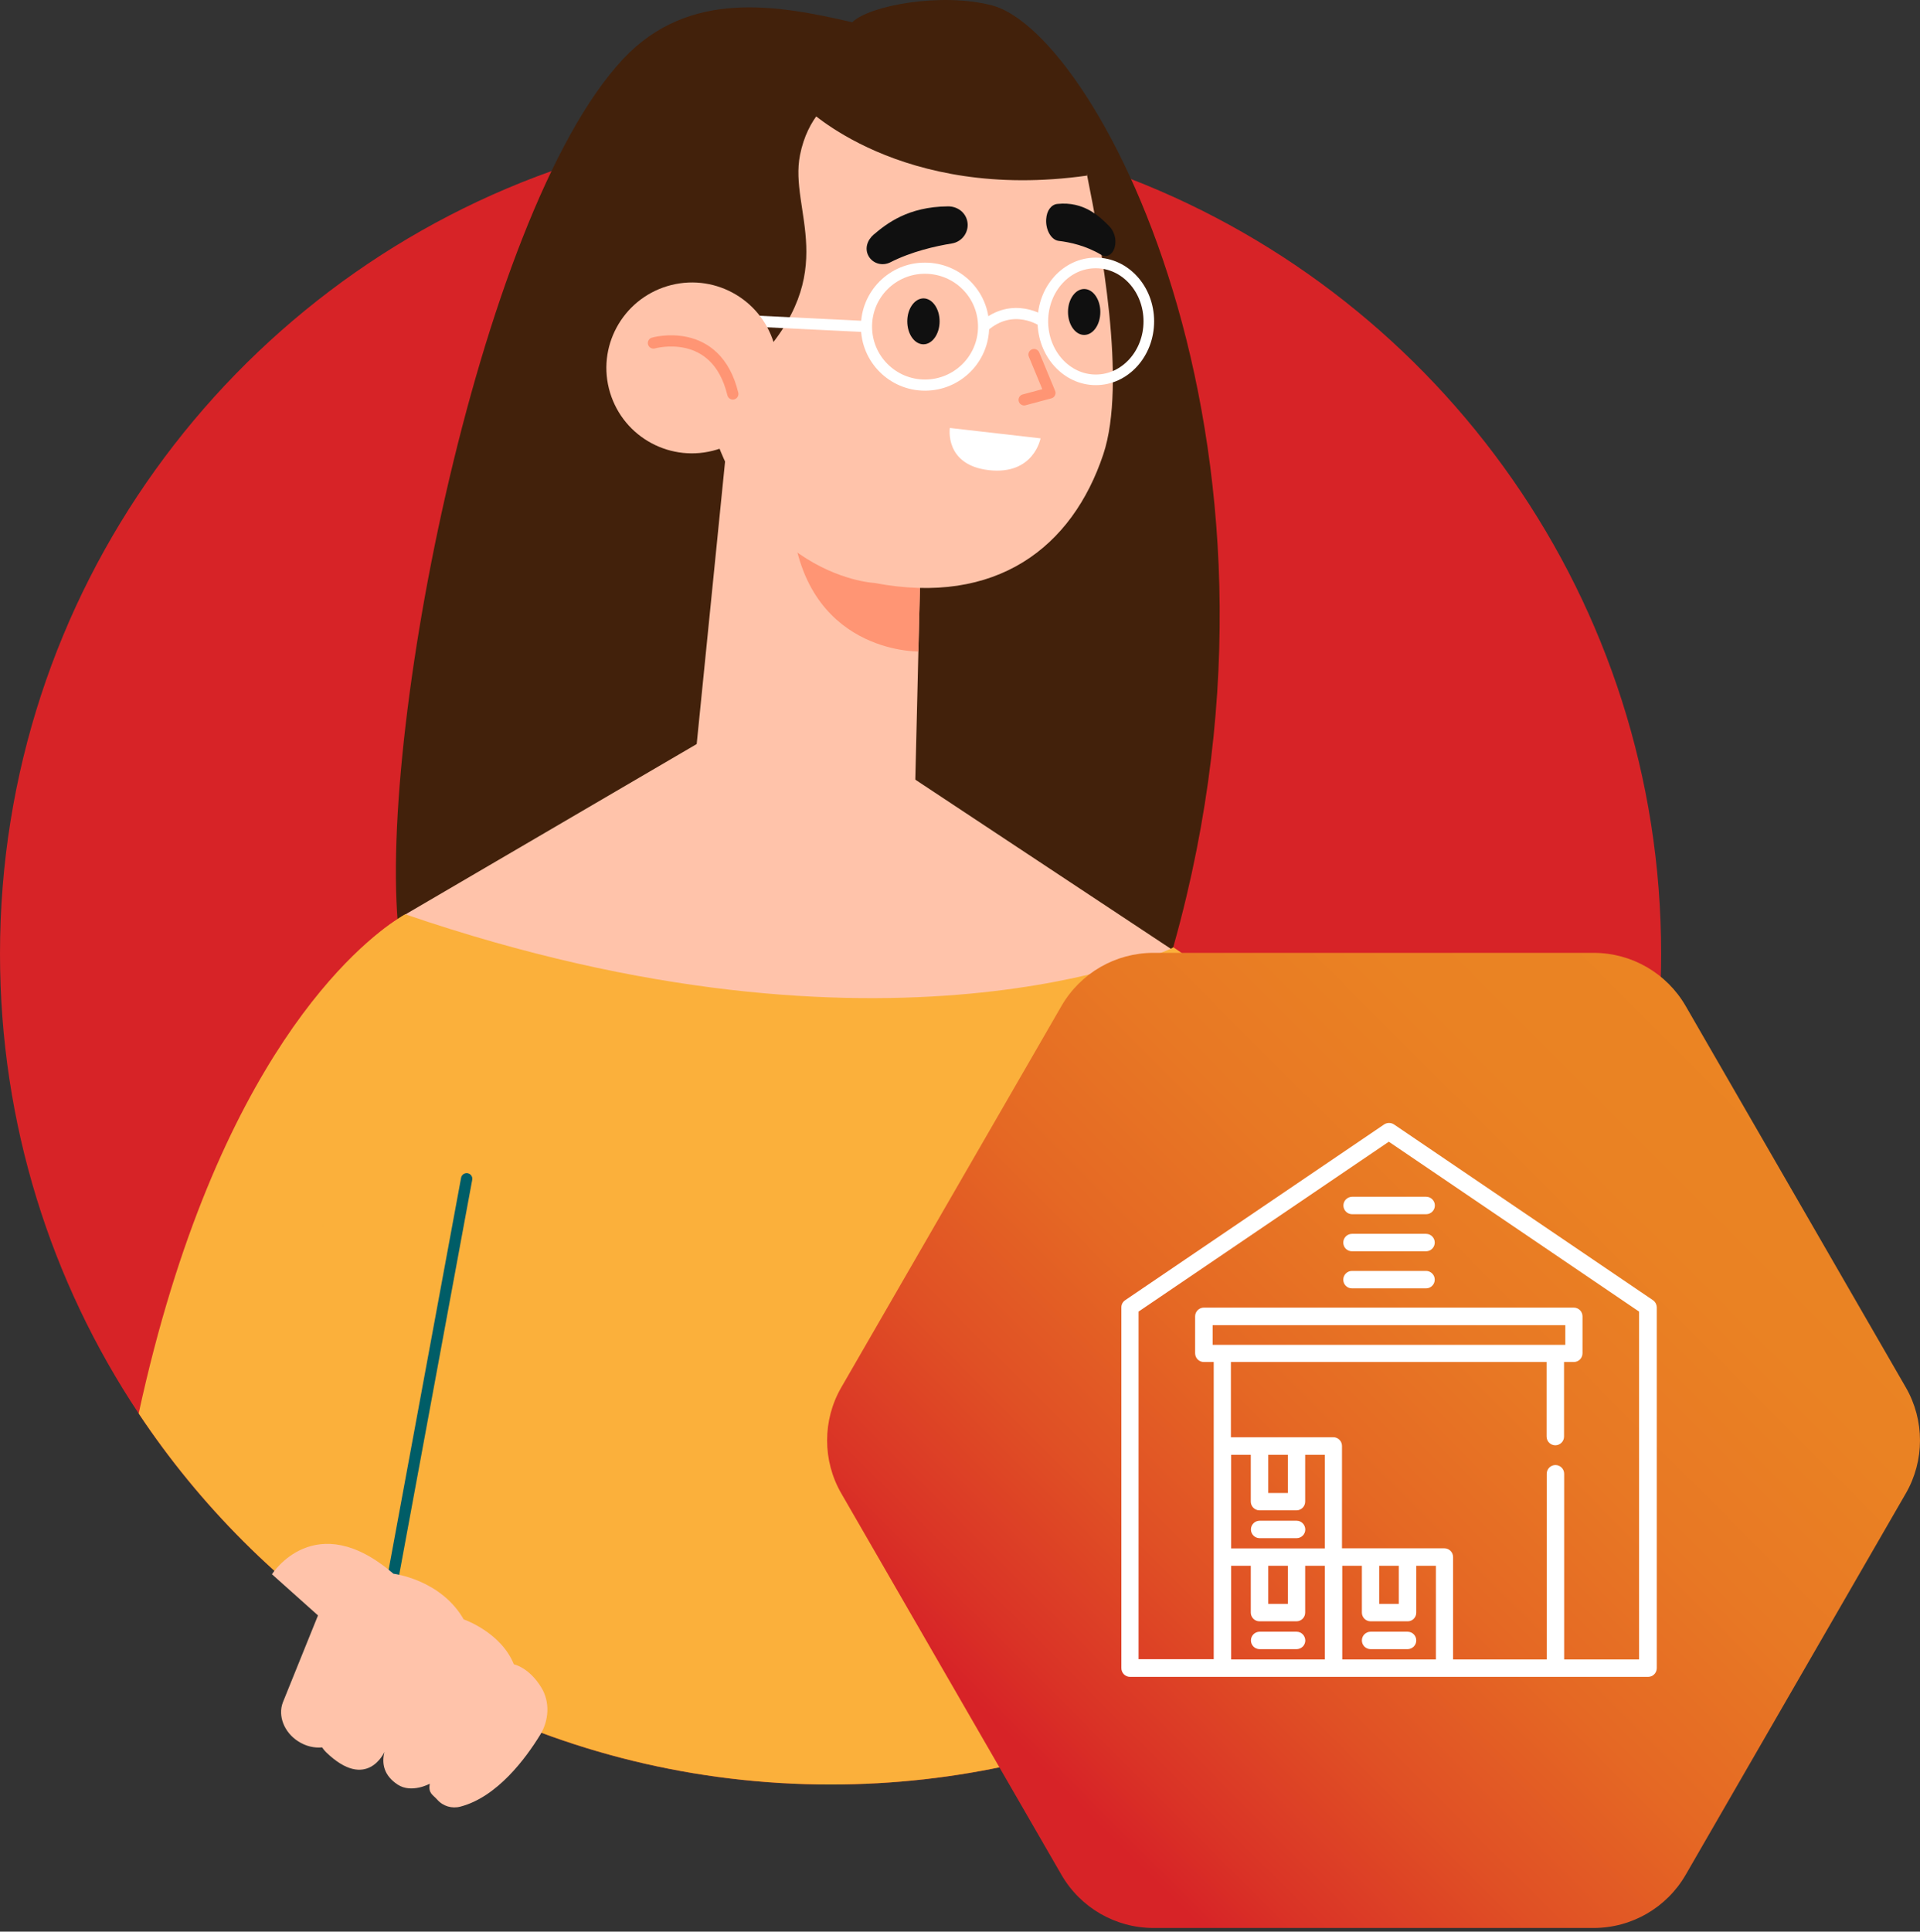 <svg xmlns="http://www.w3.org/2000/svg" width="172" height="173" viewBox="0 0 172 173" fill="none"><rect x="0" y="0" width="172" height="173" fill="#333333" stroke="none"/><path d="M148.811 85.419C148.811 110.849 136.056 133.303 116.59 146.713C111.097 150.505 105.064 153.573 98.64 155.791C98.629 155.791 98.629 155.791 98.617 155.791C96.112 156.664 93.538 157.388 90.907 157.986C85.598 159.192 80.082 159.824 74.405 159.824C62.213 159.824 50.699 156.894 40.541 151.688C38.289 150.528 36.094 149.264 33.979 147.896C33.738 147.735 33.508 147.586 33.278 147.437C25.016 141.944 17.915 134.854 12.422 126.592C4.573 114.802 0 100.645 0 85.419C0 53.106 20.604 25.596 49.401 15.323C53.043 14.024 56.824 13.001 60.708 12.277C62.742 11.898 64.822 11.6 66.913 11.381H66.925C68.844 11.197 70.763 11.071 72.728 11.036C73.13 11.025 73.521 11.013 73.923 11.013H74.405C82.311 11.013 89.918 12.243 97.066 14.53C97.124 14.541 97.192 14.564 97.25 14.587C98.617 15.024 99.985 15.507 101.318 16.035C129.103 26.814 148.811 53.818 148.811 85.419Z" fill="#D72327"></path><path d="M55.836 5.268C61.742 -1.018 69.728 0.465 76.347 1.993C77.876 0.488 84.368 -0.708 88.884 0.488C98.491 3.039 118.313 41.063 104.558 86.694L35.944 85.154C33.175 68.596 42.736 19.207 55.836 5.268Z" fill="#42210B"></path><path d="M82.53 47.59L81.875 74.916L61.995 70.791L65.764 33.272L82.53 47.59Z" fill="#FFC3AA"></path><path d="M82.265 58.346C82.265 58.346 71.889 58.541 70.923 46.326L82.449 51.393L82.265 58.346Z" fill="#FF9574"></path><path d="M94.377 10.45C95.974 11.795 96.986 13.679 97.388 15.713C98.594 21.746 100.973 34.294 98.836 40.695C96.055 49.015 89.275 54.289 78.324 52.209C78.324 52.209 65.638 51.635 62.501 33.031C58.065 6.624 80.726 -1.052 94.377 10.45Z" fill="#FFC3AA"></path><path d="M72.165 9.612C72.165 9.612 80.645 18.092 97.388 15.725C97.388 15.725 96.813 0.453 78.404 2.567L72.165 9.612Z" fill="#42210B"></path><path d="M79.645 6.842C79.645 6.842 73.003 7.198 71.67 13.875C70.659 18.896 75.486 24.32 67.706 32.468L59.766 25.619C59.766 25.619 54.422 2.418 78.393 2.556L79.645 6.842Z" fill="#42210B"></path><path d="M81.277 28.779C81.277 29.916 81.921 30.836 82.725 30.836C83.518 30.836 84.173 29.916 84.173 28.779C84.173 27.641 83.518 26.722 82.725 26.722C81.921 26.733 81.277 27.653 81.277 28.779Z" fill="#101010"></path><path d="M95.675 27.94C95.675 29.078 96.33 29.997 97.123 29.997C97.928 29.997 98.571 29.078 98.571 27.94C98.571 26.802 97.916 25.883 97.123 25.883C96.33 25.883 95.675 26.802 95.675 27.94Z" fill="#101010"></path><path d="M92.63 31.755L94.055 35.191L91.746 35.811" stroke="#FF9574" stroke-width="1.003" stroke-miterlimit="10" stroke-linecap="round" stroke-linejoin="round"></path><path d="M86.632 19.724C86.885 20.678 86.253 21.643 85.276 21.804C83.794 22.045 81.656 22.528 79.76 23.493C79.048 23.849 78.198 23.619 77.807 22.93C77.439 22.263 77.692 21.505 78.266 21.011C79.45 20.011 81.346 18.517 84.908 18.483C85.713 18.471 86.425 18.954 86.632 19.724Z" fill="#101010"></path><path d="M93.722 19.62C93.653 20.585 94.17 21.493 94.837 21.574C95.836 21.689 97.296 22.01 98.64 22.815C99.146 23.114 99.686 22.815 99.87 22.102C100.042 21.424 99.801 20.689 99.364 20.252C98.479 19.356 97.078 18.023 94.733 18.264C94.193 18.31 93.768 18.839 93.722 19.62Z" fill="#101010"></path><path d="M93.216 39.259L85.092 38.328C85.092 38.328 84.575 41.649 88.597 42.109C92.619 42.557 93.216 39.259 93.216 39.259Z" fill="white"></path><path d="M93.423 28.779C93.423 31.675 95.549 34.019 98.169 34.019C100.789 34.019 102.915 31.675 102.915 28.779C102.915 25.883 100.789 23.55 98.169 23.55C95.538 23.539 93.423 25.883 93.423 28.779Z" stroke="white" stroke-width="0.95" stroke-miterlimit="10"></path><path d="M77.623 29.25C77.623 32.146 79.967 34.49 82.863 34.49C85.759 34.49 88.114 32.146 88.114 29.25C88.114 26.354 85.77 24.021 82.863 24.021C79.979 24.01 77.623 26.354 77.623 29.25Z" stroke="white" stroke-width="0.999" stroke-miterlimit="10"></path><path d="M93.423 28.779C93.423 28.779 90.769 26.929 88.126 29.25" stroke="white" stroke-width="0.999" stroke-miterlimit="10"></path><path d="M77.623 29.25L65.649 28.664" stroke="white" stroke-width="0.999" stroke-miterlimit="10"></path><path d="M54.652 35.168C55.882 39.213 60.156 41.5 64.213 40.27C68.269 39.041 70.556 34.777 69.326 30.732C68.097 26.687 63.822 24.401 59.766 25.63C55.721 26.86 53.422 31.123 54.652 35.168Z" fill="#FFC3AA"></path><path d="M58.536 30.721C58.536 30.721 64.155 29.112 65.649 35.283" stroke="#FF9574" stroke-width="1.003" stroke-miterlimit="10" stroke-linecap="round" stroke-linejoin="round"></path><path d="M116.589 109.286V146.713C111.097 150.505 105.064 153.573 98.64 155.791C98.629 155.791 98.629 155.791 98.617 155.791C96.112 156.664 93.538 157.388 90.907 157.986L90.47 93.313L102.007 86.637L104.857 84.982C104.868 84.971 104.88 84.971 104.88 84.971L105.087 84.856L105.11 84.844C105.11 84.844 116.589 91.635 116.589 109.286Z" fill="#FBB03B"></path><path d="M40.541 151.688C38.289 150.528 36.094 149.264 33.979 147.896C33.738 147.735 33.508 147.586 33.278 147.437C25.016 141.944 17.915 134.854 12.422 126.592C19.386 94.543 32.428 84.362 35.611 82.316C35.898 82.121 36.105 82.006 36.22 81.937C36.255 81.925 36.289 81.903 36.324 81.879C36.324 81.879 36.622 83.086 37.105 85.177C38.116 89.579 39.932 97.921 41.483 107.309C44.344 124.604 46.275 145.426 40.541 151.688Z" fill="#FBB03B"></path><path d="M98.64 155.791C98.629 155.791 98.629 155.791 98.617 155.791C96.112 156.664 93.538 157.388 90.907 157.986C85.598 159.192 80.082 159.824 74.405 159.824C62.213 159.824 50.699 156.894 40.541 151.688C38.288 150.528 36.094 149.264 33.979 147.896C33.738 147.735 33.508 147.586 33.278 147.437L27.855 100.645C27.452 97.565 27.648 94.416 28.636 91.475C29.67 88.372 31.681 84.867 35.611 82.328V82.316C35.669 82.27 35.737 82.236 35.806 82.19C35.91 82.132 36.013 82.063 36.117 81.994C36.151 81.983 36.186 81.96 36.22 81.937C36.255 81.925 36.289 81.903 36.324 81.879L104.88 84.971C104.88 84.971 104.926 85.005 105.018 85.097C105.018 85.097 105.018 85.097 105.018 85.109C105.891 85.982 110.603 91.268 111.625 104.483C112.292 113.136 104.822 137.451 98.64 155.791Z" fill="#FBB03B"></path><path d="M105.432 107.643C107.121 126.121 101.387 147.046 98.617 155.791" stroke="#005D67" stroke-width="1.013" stroke-miterlimit="10" stroke-linecap="round" stroke-linejoin="round"></path><path d="M33.979 147.896L41.483 107.31L41.805 105.574" stroke="#005D67" stroke-width="1.013" stroke-miterlimit="10" stroke-linecap="round" stroke-linejoin="round"></path><path d="M75.221 65.344L104.88 84.971C104.88 84.971 79.645 96.738 36.324 81.891L64.626 65.344H75.221Z" fill="#FFC3AA"></path><path d="M35.243 140.944C35.243 140.944 39.483 141.45 41.541 145.035C41.541 145.035 44.873 146.173 46.033 149.057C46.033 149.057 47.389 149.321 48.493 151.137C49.285 152.424 49.182 154.09 48.389 155.377C47.091 157.492 44.54 160.939 41.253 161.801C40.483 162.008 39.679 161.766 39.162 161.169C38.737 160.698 38.369 160.629 38.495 159.755C38.495 159.755 36.875 160.64 35.634 159.836C34.393 159.031 34.175 157.951 34.439 156.905C34.439 156.905 32.876 160.468 29.222 156.94C25.568 153.412 35.243 140.944 35.243 140.944Z" fill="#FFC3AA"></path><path d="M24.361 140.99C24.361 140.99 28.222 134.9 35.243 140.944C35.243 140.944 37.703 145.77 30.67 155.503C29.843 156.653 28.084 156.848 26.705 155.952C25.453 155.147 24.878 153.676 25.338 152.47L28.487 144.679L24.361 140.99Z" fill="#FFC3AA"></path><path d="M103.329 85.338C99.927 85.338 96.79 87.154 95.09 90.096L75.371 124.248C73.67 127.189 73.67 130.82 75.371 133.762L95.09 167.914C96.79 170.856 99.927 172.671 103.329 172.671H142.766C146.168 172.671 149.305 170.856 151.006 167.914L170.724 133.762C172.425 130.82 172.425 127.189 170.724 124.248L151.006 90.096C149.305 87.154 146.168 85.338 142.766 85.338H103.329Z" fill="url(#paint0_linear)"></path><path d="M148.075 116.445L124.874 100.702C124.61 100.53 124.265 100.53 124.001 100.702L100.8 116.445C100.582 116.594 100.456 116.824 100.456 117.088V149.402C100.456 149.827 100.8 150.183 101.237 150.183H147.638C148.064 150.183 148.42 149.838 148.42 149.402V117.088C148.408 116.824 148.282 116.583 148.075 116.445ZM118.681 148.62H110.292V140.232H112.05V144.426C112.05 144.851 112.395 145.207 112.832 145.207H116.141C116.566 145.207 116.923 144.863 116.923 144.426V140.232H118.681V148.62ZM108.637 118.686H140.227V120.444H108.637V118.686ZM113.613 140.232H115.371V143.645H113.613V140.232ZM118.681 138.68H116.141H112.832H110.292V130.292H112.05V134.486C112.05 134.911 112.395 135.267 112.832 135.267H116.141C116.566 135.267 116.923 134.923 116.923 134.486V130.292H118.681V138.68ZM113.613 130.292H115.371V133.716H113.613V130.292ZM128.632 148.62H120.244V140.232H122.002V144.426C122.002 144.851 122.346 145.207 122.783 145.207H126.104C126.529 145.207 126.874 144.863 126.874 144.426V140.232H128.632V148.62ZM123.553 140.232H125.311V143.645H123.553V140.232ZM146.857 148.62H140.123V131.993C140.123 131.567 139.778 131.211 139.342 131.211C138.917 131.211 138.56 131.556 138.56 131.993V148.62H130.172V139.45C130.172 139.025 129.827 138.669 129.39 138.669H120.22V129.499C120.22 129.074 119.876 128.718 119.439 128.718H110.269V121.984H138.549V128.66C138.549 129.085 138.894 129.441 139.33 129.441C139.756 129.441 140.112 129.097 140.112 128.66V121.984H140.985C141.41 121.984 141.766 121.639 141.766 121.202V117.893C141.766 117.468 141.422 117.111 140.985 117.111H107.845C107.419 117.111 107.063 117.456 107.063 117.893V121.202C107.063 121.627 107.408 121.984 107.845 121.984H108.729V148.597H101.996V117.468L124.415 102.253L146.834 117.468V148.62H146.857Z" fill="white"></path><path d="M120.347 107.964C120.347 108.39 120.692 108.746 121.128 108.746H127.759C128.184 108.746 128.54 108.401 128.54 107.964C128.54 107.539 128.195 107.183 127.759 107.183H121.128C120.692 107.194 120.347 107.539 120.347 107.964Z" fill="white"></path><path d="M127.747 110.504H121.117C120.692 110.504 120.335 110.849 120.335 111.285C120.335 111.722 120.68 112.067 121.117 112.067H127.747C128.172 112.067 128.529 111.722 128.529 111.285C128.529 110.849 128.172 110.504 127.747 110.504Z" fill="white"></path><path d="M127.747 113.825H121.117C120.692 113.825 120.335 114.17 120.335 114.606C120.335 115.043 120.68 115.388 121.117 115.388H127.747C128.172 115.388 128.529 115.043 128.529 114.606C128.529 114.17 128.172 113.825 127.747 113.825Z" fill="white"></path><path d="M116.153 136.198H112.843C112.418 136.198 112.062 136.543 112.062 136.98C112.062 137.405 112.407 137.761 112.843 137.761H116.153C116.578 137.761 116.934 137.416 116.934 136.98C116.923 136.543 116.578 136.198 116.153 136.198Z" fill="white"></path><path d="M116.153 146.138H112.843C112.418 146.138 112.062 146.483 112.062 146.92C112.062 147.345 112.407 147.701 112.843 147.701H116.153C116.578 147.701 116.934 147.356 116.934 146.92C116.923 146.483 116.578 146.138 116.153 146.138Z" fill="white"></path><path d="M126.092 146.138H122.783C122.358 146.138 122.002 146.483 122.002 146.92C122.002 147.345 122.346 147.701 122.783 147.701H126.092C126.518 147.701 126.874 147.356 126.874 146.92C126.874 146.483 126.518 146.138 126.092 146.138Z" fill="white"></path><defs><linearGradient id="paint0_linear" x1="93.496" y1="158.549" x2="162.721" y2="89.324" gradientUnits="userSpaceOnUse"><stop stop-color="#D72327"></stop><stop offset="0.068" stop-color="#DA3326"></stop><stop offset="0.221" stop-color="#E05025"></stop><stop offset="0.384" stop-color="#E56824"></stop><stop offset="0.558" stop-color="#E87824"></stop><stop offset="0.751" stop-color="#EA8223"></stop><stop offset="1" stop-color="#EB8523"></stop></linearGradient></defs></svg>